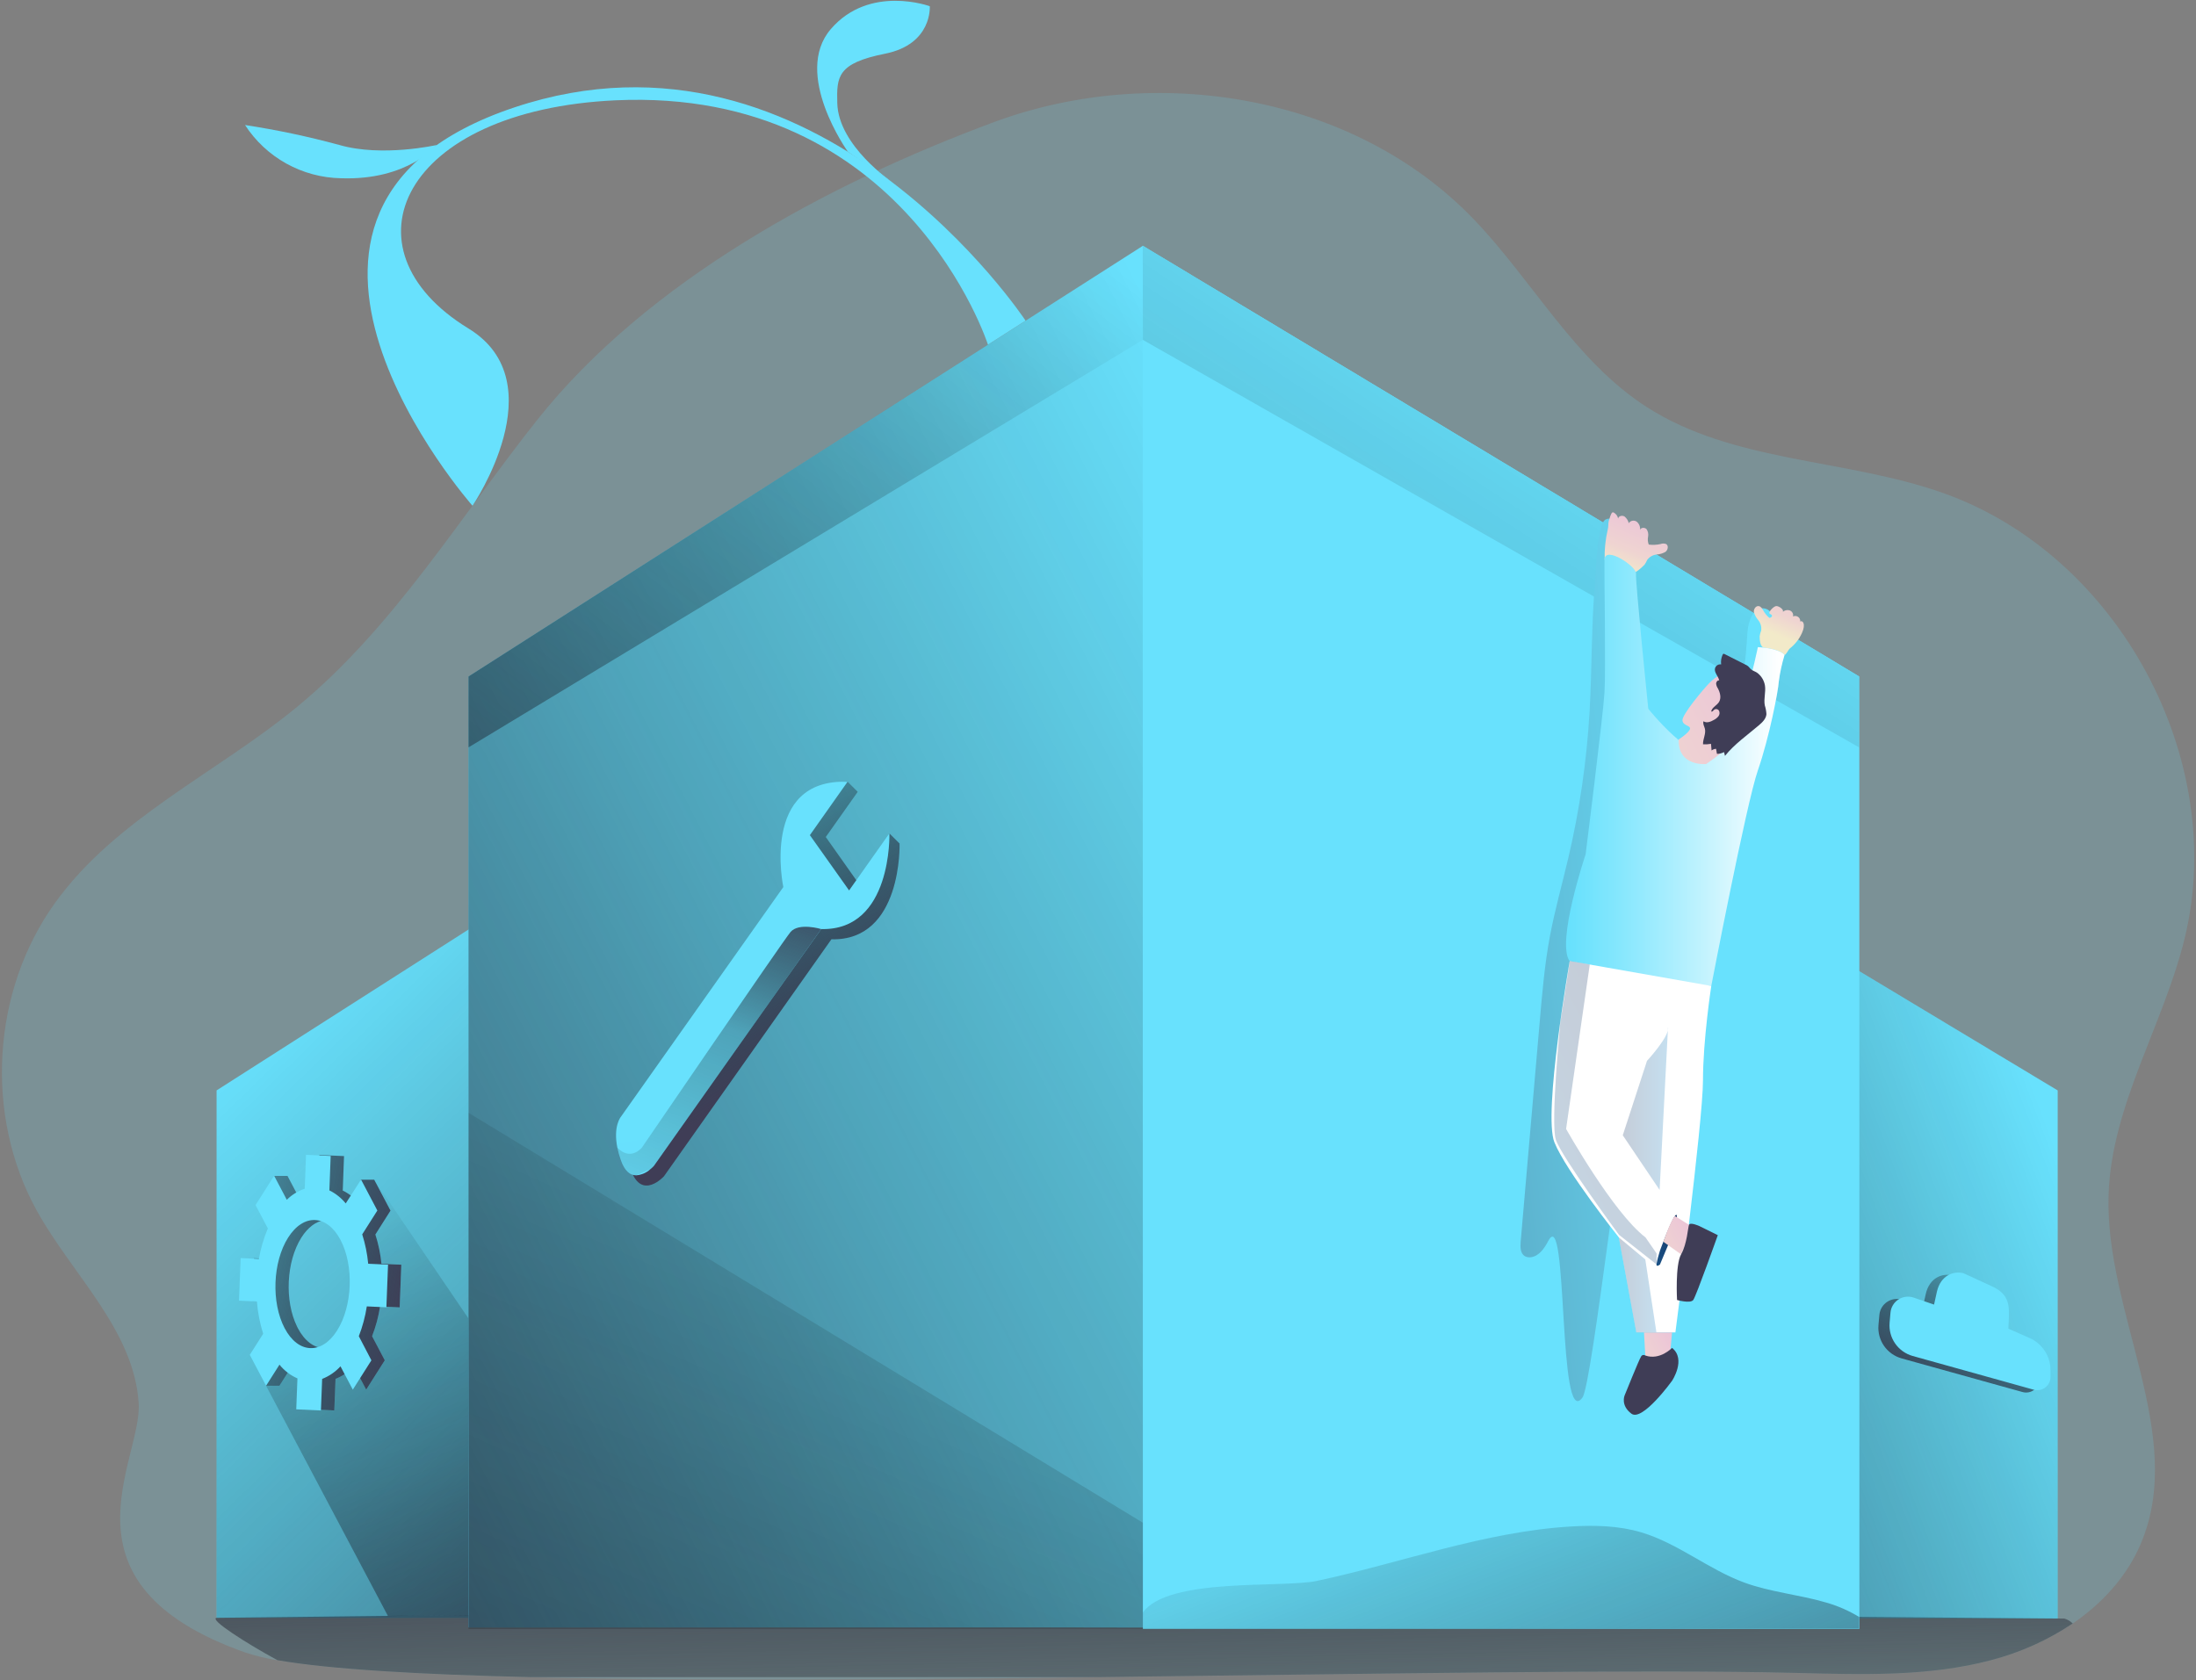 <svg width="1023" height="783" viewBox="0 0 1023 783" fill="none" xmlns="http://www.w3.org/2000/svg">
<rect x="0" y="0" width="1023" height="783" fill="#808080" stroke="none"/>
<path opacity="0.18" d="M982.287 556.438C980.385 611.877 1019.05 668.684 997.139 719.647C990.617 734.81 979.277 747.116 965.573 756.501C953.934 764.293 941.063 770.077 927.498 773.612C898.084 781.39 867.152 780.298 836.748 779.534C764.995 777.731 638.849 780.021 511.318 781.509C416.976 782.628 321.882 783.286 247.541 781.509C195.473 780.285 153.596 777.85 129.238 773.612C124.119 772.79 119.074 771.567 114.148 769.953C23.516 737.877 66.304 680.451 64.601 653.864C62.423 619.708 33.735 594.095 17.14 564.125C-7.31 519.94 -3.891 461.817 25.576 420.791C54.053 381.107 101.316 360.061 138.955 328.894C183.657 291.869 214.206 241.064 250.261 195.642C301.815 130.713 386.083 85.383 463.183 56.835C537.959 29.195 630.717 43.778 686.812 102.441C714.18 131.069 733.627 168.015 766.922 189.521C807.518 215.753 859.943 213.581 905.543 229.837C986.736 258.793 1038 353.559 1017.76 437.072C1007.9 477.572 983.726 514.794 982.287 556.438Z" fill="#68E1FD"></path>
<path d="M460.213 754.197L255.952 753.842H100.894V508.081L275.134 396.783L460.213 508.081V754.197Z" fill="#68E1FD"></path>
<path d="M460.213 754.197L255.952 753.842H100.894V508.081L275.134 396.783L460.213 508.081V754.197Z" fill="url(#paint0_linear_20_73)"></path>
<path d="M218.26 614.378V752.579L180.727 752.987L123.958 645.703H130.189L136.408 635.884C138.646 638.657 141.522 640.851 144.791 642.281L144.25 656.693L155.735 657.233L156.303 642.518C159.566 641.244 162.49 639.235 164.845 636.648L170.588 647.533L179.248 633.871L173.334 622.604C175.076 618.128 176.324 613.476 177.057 608.731L186.179 609.139L186.945 589.265L177.703 588.843C177.239 584.216 176.288 579.65 174.865 575.221L181.915 564.086L174.324 549.686L218.26 614.378Z" fill="url(#paint1_linear_20_73)"></path>
<path d="M958.576 754.197L754.314 753.842H599.256V508.081L773.497 396.783L958.576 508.081V754.197Z" fill="#68E1FD"></path>
<path d="M958.576 754.197L754.314 753.842H599.256V508.081L773.497 396.783L958.576 508.081V754.197Z" fill="url(#paint2_linear_20_73)"></path>
<path d="M965.573 756.461C953.934 764.254 941.063 770.038 927.499 773.572C898.085 781.351 867.152 780.258 836.748 779.495C764.995 777.692 638.85 779.982 511.318 781.469H247.542C195.473 780.245 153.597 777.81 129.239 773.572C114.717 765.675 97.303 754.553 100.894 753.829L218.26 752.513C218.564 752.447 226.379 754.158 226.696 754.158L866.083 758.896C866.307 758.896 865.898 753.355 866.083 753.395L961.639 754.158C963.123 754.586 964.476 755.378 965.573 756.461Z" fill="url(#paint3_linear_20_73)"></path>
<path d="M866.095 758.949L497.799 758.304H218.259V315.205L532.401 114.537L866.095 315.205V758.949Z" fill="#68E1FD"></path>
<path d="M866.095 758.949L497.799 758.304H218.259V315.205L532.401 114.537L866.095 315.205V758.949Z" fill="url(#paint4_linear_20_73)"></path>
<path d="M293.974 525.126L369.648 417.987C369.648 417.987 359.179 366.247 394.824 364.22L399.564 368.946L384.685 390.005L402.93 415.842L414.323 388.32L419.063 393.045C419.063 393.045 420.462 438.507 387.312 437.664L309.315 548.08C309.315 548.08 298.991 559.479 293.974 545.29C288.957 531.102 293.974 525.126 293.974 525.126Z" fill="url(#paint5_linear_20_73)"></path>
<path d="M866.096 753.434V758.949H532.402V751.355L532.336 114.498L866.017 315.166L866.096 753.434Z" fill="#68E1FD"></path>
<path d="M532.401 158.354L866.029 348.242V315.166L532.348 114.498L532.401 158.354Z" fill="url(#paint6_linear_20_73)"></path>
<path d="M740.505 331.5C739.182 354.467 735.874 377.278 730.617 399.679C727.738 411.972 724.28 424.134 721.969 436.533C719.593 449.366 718.457 462.396 717.335 475.387C714.352 509.801 711.372 544.211 708.398 578.616C708.186 581.038 708.213 583.973 710.272 585.276C711.236 585.824 712.369 585.998 713.454 585.763C717.15 585.092 719.514 581.538 721.256 578.222C730.59 560.413 725.613 667.552 737.218 651.126C741.785 644.677 756.545 511.372 760.559 504.554C768.401 491.221 769.246 475.084 773.101 460.093C781.55 427.188 804.944 398.889 808.746 365.181C809.459 358.969 809.485 352.651 810.964 346.57C812.746 339.186 816.575 332.487 819.545 325.511C823.762 315.589 826.275 305.031 826.978 294.278C827.268 289.895 826.186 284.143 821.816 283.485C816.773 282.721 814.41 289.474 814.053 294.554C813.116 308.019 812.363 322.128 805.353 333.672C798.343 345.215 782.738 352.835 770.896 346.294C763.978 342.477 759.965 334.764 758.526 327.012C757.087 319.259 757.866 311.217 758.314 303.412C759.131 288.888 758.817 274.322 757.377 259.846C757.007 256.082 754.525 239.024 748.056 242.011C743.924 243.92 743.475 266.559 743.079 270.849C741.297 291.027 741.667 311.296 740.505 331.5Z" fill="url(#paint7_linear_20_73)"></path>
<path d="M477.772 149.43C477.772 149.43 381.028 2.779 239.595 50.056C98.162 97.334 220.109 235.641 220.109 235.641C220.109 235.641 259.319 178.175 218.26 153.076C157.425 115.867 187.302 51.373 286.726 46.74C421.783 40.54 460.24 160.617 460.24 160.617L477.772 149.43Z" fill="#68E1FD"></path>
<path d="M114.148 58.257C128.973 60.521 143.655 63.628 158.124 67.562C178.112 73.314 203.42 67.562 203.42 67.562C203.42 67.562 190.086 84.173 158.784 83.054C149.877 82.877 141.149 80.523 133.367 76.2C125.585 71.877 118.985 65.715 114.148 58.257Z" fill="#68E1FD"></path>
<path d="M394.969 70.682C394.969 70.682 369.027 34.46 387.048 13.532C405.068 -7.395 433.136 2.897 433.136 2.897C433.136 2.897 434.456 20.613 412.25 25.036C390.044 29.458 389.714 35.723 390.044 48.069C390.559 68.01 415.696 84.923 415.696 84.923L394.969 70.682Z" fill="#68E1FD"></path>
<path d="M218.259 518.506L532.401 709.513V758.949H218.259V518.506Z" fill="url(#paint8_linear_20_73)"></path>
<path d="M751.238 238.721C751.421 238.691 751.609 238.728 751.766 238.826C752.299 239.112 752.76 239.515 753.112 240.006C753.465 240.496 753.7 241.061 753.799 241.656C753.945 240.419 755.727 239.984 756.783 240.656C757.768 241.443 758.46 242.537 758.75 243.762C758.948 243.468 759.204 243.216 759.502 243.023C759.8 242.83 760.134 242.698 760.484 242.637C760.834 242.575 761.193 242.585 761.54 242.665C761.886 242.746 762.212 242.895 762.499 243.104C763.053 243.575 763.481 244.174 763.748 244.848C764.015 245.523 764.112 246.253 764.031 246.973C764.269 245.749 766.196 245.657 767.028 246.539C767.384 247.052 767.632 247.631 767.756 248.242C767.881 248.853 767.88 249.482 767.754 250.093C767.505 251.317 767.615 252.588 768.071 253.752C769.894 253.978 771.742 253.893 773.536 253.502C774.386 253.173 775.328 253.173 776.177 253.502C777.405 254.265 777.008 256.305 775.833 257.161C774.571 257.873 773.162 258.288 771.714 258.372C770.864 258.468 770.043 258.734 769.299 259.155C768.555 259.576 767.903 260.142 767.384 260.82C767.031 261.646 766.588 262.432 766.064 263.163C764.744 264.479 761.259 267.848 759.463 267.111C756.057 265.795 747.581 261.28 747.515 260.728C747.407 255.954 747.908 251.186 749.007 246.539C749.363 245.223 749.086 243.907 749.469 242.59C749.799 241.893 750.406 238.931 751.238 238.721Z" fill="url(#paint9_linear_20_73)"></path>
<path d="M838.636 289.605C838.679 289.189 838.611 288.769 838.437 288.388C838.263 288.008 837.991 287.68 837.648 287.439C837.306 287.197 836.905 287.051 836.487 287.016C836.069 286.98 835.649 287.056 835.27 287.236C835.351 286.902 835.359 286.554 835.292 286.216C835.226 285.879 835.087 285.56 834.885 285.281C834.683 285.002 834.423 284.77 834.122 284.601C833.822 284.432 833.488 284.329 833.144 284.301C832.671 284.236 832.189 284.275 831.733 284.416C831.277 284.557 830.857 284.796 830.504 285.117C831.204 284.077 828.682 282.313 827.441 282.392C826.2 282.471 823.375 285.486 824.51 285.999C826.134 286.736 825.514 287.565 824.312 287.934C823.084 286.933 822.07 285.698 821.328 284.301C820.84 283.524 820.312 282.629 819.414 282.432C818.002 282.103 816.84 283.827 817.051 285.249C817.452 286.642 818.16 287.928 819.124 289.013C819.655 289.68 820.045 290.447 820.272 291.268C820.499 292.089 820.558 292.947 820.444 293.791C820.11 294.639 819.871 295.522 819.731 296.423C819.731 298.305 819.916 301.135 821.659 301.872C825.025 303.32 828.009 303.689 831.388 305.136C831.837 305.321 833.237 302.622 833.659 302.267C836.134 300.349 838.105 297.86 839.402 295.015C841.462 290.566 839.613 288.868 838.636 289.605Z" fill="url(#paint10_linear_20_73)"></path>
<path d="M818.886 301.53C818.886 301.53 828.127 301.82 831.362 305.084C830.108 309.146 829.202 313.307 828.655 317.522C828.391 321.957 824.233 343.583 818.886 358.982C813.539 374.382 797.195 459.395 797.195 459.395C797.195 459.395 737.482 456.631 731.185 447.799C724.887 438.968 738.657 398.086 738.657 398.086C738.657 398.086 746.829 333.224 747.463 322.563C748.097 311.902 747.278 267.625 747.463 260.807C747.648 253.989 762.54 264.137 762.13 267.296C761.721 270.454 767.847 330.249 767.847 330.249C767.847 330.249 788.442 356.218 799.136 351.48C809.829 346.741 818.886 301.53 818.886 301.53Z" fill="#68E1FD"></path>
<path d="M818.886 301.53C818.886 301.53 828.127 301.82 831.362 305.084C830.108 309.146 829.202 313.307 828.655 317.522C828.391 321.957 824.233 343.583 818.886 358.982C813.539 374.382 797.195 459.395 797.195 459.395C797.195 459.395 737.482 456.631 731.185 447.799C724.887 438.968 738.657 398.086 738.657 398.086C738.657 398.086 746.829 333.224 747.463 322.563C748.097 311.902 747.278 267.625 747.463 260.807C747.648 253.989 762.54 264.137 762.13 267.296C761.721 270.454 767.847 330.249 767.847 330.249C767.847 330.249 788.442 356.218 799.136 351.48C809.829 346.741 818.886 301.53 818.886 301.53Z" fill="url(#paint11_linear_20_73)"></path>
<path d="M731.251 447.786C731.251 447.786 718.762 518.861 724.108 532.247C729.455 545.632 754.116 576.537 754.116 576.537L762.262 620.84H780.481C780.481 620.84 793.326 522.428 793.326 503.474C793.326 484.521 797.195 459.395 797.195 459.395L731.251 447.786Z" fill="white"></path>
<path opacity="0.25" d="M773.128 554.451L755.965 528.982L767.253 494.3C767.253 494.3 777.92 482.784 777.049 478.638L773.128 554.451Z" fill="url(#paint12_linear_20_73)"></path>
<path opacity="0.25" d="M754.117 576.576L766.461 586.843L771.649 620.893H762.249L754.117 576.576Z" fill="url(#paint13_linear_20_73)"></path>
<path opacity="0.25" d="M740.584 449.431L729.56 526.021C729.56 526.021 751.476 565.125 766.526 576.537L771.714 584.039V589.172L754.182 575.352C754.182 575.352 727.303 538.867 724.781 531.023C722.26 523.178 726.854 476.545 726.854 476.545L731.316 447.747L740.584 449.431Z" fill="url(#paint14_linear_20_73)"></path>
<path d="M773.286 582.736C773.286 582.736 778.184 569.416 780.257 566.6C782.33 563.783 780.257 572.522 780.257 572.522L773.286 589.212C773.286 589.212 771.649 590.528 771.649 589.212C772.038 587.017 772.585 584.853 773.286 582.736Z" fill="url(#paint15_linear_20_73)"></path>
<path d="M780.257 566.6L788.732 571.93L783.082 584.434L774.87 578.616C774.87 578.616 778.039 569.114 780.257 566.6Z" fill="url(#paint16_linear_20_73)"></path>
<path d="M791.611 571.272C791.611 571.272 787.36 569.324 786.818 570.719C786.277 572.114 785.973 579.38 783.148 584.408C780.323 589.436 781.247 605.73 781.247 605.73C781.247 605.73 787.452 607.507 788.799 605.73C790.145 603.953 800.232 575.523 800.232 575.523L791.611 571.272Z" fill="#3F3D56"></path>
<path d="M765.853 620.88L766.447 631.607C766.447 631.607 774.171 636.345 778.052 630.29L778.923 620.866L765.853 620.88Z" fill="url(#paint17_linear_20_73)"></path>
<path d="M778.922 628.053C778.922 628.053 773.285 633.976 766.447 631.606C766.285 631.487 766.097 631.407 765.899 631.371C765.701 631.335 765.498 631.345 765.304 631.4C765.111 631.454 764.932 631.552 764.782 631.686C764.632 631.82 764.515 631.986 764.44 632.172C763.555 633.489 756.796 650.27 756.796 650.27C756.796 650.27 754.868 654.864 759.991 658.707C765.113 662.55 778.922 643.386 778.922 643.386C778.922 643.386 785.603 633.37 778.922 628.053Z" fill="#3F3D56"></path>
<path d="M782 344.57C782 344.57 786.95 341.345 787.28 339.634C787.61 337.923 784.046 338.318 783.769 335.685C783.491 333.053 793.406 321.207 796.337 318.232C799.268 315.258 804.047 311.651 809.196 314.442C814.345 317.232 818.86 318.219 819.229 328.92C819.599 339.621 794.779 356.007 794.779 356.007C794.779 356.007 781.59 357.297 782 344.57Z" fill="url(#paint18_linear_20_73)"></path>
<path d="M813.671 309.967L803.399 304.768C803.266 304.68 803.11 304.635 802.951 304.636C802.687 304.636 802.528 304.939 802.423 305.189C801.819 306.571 801.6 308.089 801.789 309.585C801.176 309.483 800.547 309.609 800.021 309.939C799.496 310.269 799.11 310.78 798.937 311.375C798.449 313.349 800.455 315.047 800.904 317.034C800.139 316.877 799.465 317.706 799.452 318.495C799.519 319.278 799.787 320.031 800.231 320.68C801.287 322.655 801.987 325.169 800.799 327.09C799.795 328.709 797.591 329.565 797.168 331.434C797.498 331.908 798.079 331.17 798.488 330.749C798.661 330.607 798.862 330.503 799.079 330.447C799.295 330.39 799.522 330.382 799.742 330.422C799.962 330.462 800.171 330.55 800.354 330.679C800.536 330.809 800.688 330.976 800.799 331.17C801 331.58 801.082 332.038 801.036 332.492C800.989 332.945 800.815 333.377 800.535 333.737C799.967 334.448 799.25 335.028 798.436 335.435C796.944 336.317 795.003 337.067 793.59 336.08C793.142 337.186 793.92 338.357 794.211 339.502C794.818 341.898 793.247 344.346 793.353 346.82C794.594 346.887 795.84 346.807 797.063 346.583L797.34 349.689C797.934 349.215 798.665 348.943 799.426 348.913C799.571 349.703 799.703 350.479 799.835 351.269C800.987 351.252 802.121 350.973 803.149 350.453C803.294 351.032 803.439 351.611 803.571 352.203C808.047 346.649 814.001 342.529 819.414 337.909C821.037 336.527 822.727 334.882 822.886 332.763C822.805 331.368 822.548 329.988 822.12 328.657C821.552 325.616 822.661 322.457 822.199 319.443C821.825 317.174 820.627 315.122 818.833 313.678C817.948 312.954 816.826 312.704 815.941 312.059C815.057 311.414 814.714 310.48 813.671 309.967Z" fill="#3F3D56"></path>
<path d="M218.259 348.242L532.401 158.354L532.348 114.498L218.259 315.205V348.242Z" fill="url(#paint19_linear_20_73)"></path>
<path d="M866.096 753.434V758.936H532.401V751.355C544.085 734.836 597.54 740.035 613.462 736.626C653.002 728.176 691.354 713.659 732.069 711.25C742.947 710.618 754.037 710.881 764.493 713.975C781.656 719.055 795.834 731.269 812.627 737.416C824.932 741.917 838.213 743.01 850.768 746.722C856.156 748.263 861.312 750.521 866.096 753.434Z" fill="url(#paint20_linear_20_73)"></path>
<path d="M382.559 432.9L304.575 543.303C304.069 543.839 303.526 544.34 302.951 544.803C301.135 546.465 298.809 547.467 296.35 547.646C293.71 547.646 291.069 545.896 289.208 540.525C288.538 538.624 287.996 536.681 287.584 534.708C285.577 524.692 289.208 520.414 289.208 520.414L364.908 413.328C364.908 413.328 354.148 362.707 394.824 364.273L377.278 389.136L395.55 414.894L414.323 388.32C414.323 388.32 415.723 433.742 382.559 432.9Z" fill="url(#paint21_linear_20_73)"></path>
<path d="M382.559 432.9L304.575 543.303C304.069 543.839 303.526 544.341 302.951 544.803L296.35 547.646C293.71 547.646 291.069 545.896 289.208 540.525C288.538 538.624 287.996 536.681 287.584 534.708C293.789 541.289 299.03 534.708 299.03 534.708C299.03 534.708 364.446 438.928 368.222 434.321C371.998 429.715 382.559 432.9 382.559 432.9Z" fill="url(#paint22_linear_20_73)"></path>
<path d="M885.833 632.936L942.205 648.625C943.122 648.881 944.086 648.922 945.021 648.745C945.956 648.567 946.837 648.176 947.596 647.603C948.354 647.029 948.969 646.288 949.392 645.438C949.815 644.588 950.035 643.651 950.034 642.702V639.451C950.032 636.272 949.103 633.161 947.359 630.499C945.614 627.838 943.131 625.739 940.212 624.46L930.416 620.156L930.667 614.549C930.97 607.757 929.584 603.861 923.511 600.755L909.557 594.332C904.989 593.081 898.863 595.24 897.107 602.94L895.787 608.928L886.321 605.677C885.144 605.275 883.891 605.145 882.656 605.297C881.421 605.45 880.238 605.88 879.194 606.556C878.151 607.232 877.276 608.136 876.635 609.199C875.994 610.262 875.605 611.457 875.496 612.693L875.086 617.405C874.784 620.836 875.692 624.265 877.654 627.1C879.616 629.935 882.508 631.999 885.833 632.936Z" fill="url(#paint23_linear_20_73)"></path>
<path d="M891.008 631.817L947.394 647.533C948.31 647.789 949.274 647.83 950.209 647.652C951.145 647.475 952.026 647.084 952.784 646.51C953.542 645.937 954.157 645.196 954.58 644.345C955.003 643.495 955.223 642.559 955.223 641.61V638.398C955.221 635.219 954.291 632.109 952.547 629.447C950.803 626.785 948.32 624.686 945.4 623.407L935.604 619.103L935.842 613.496C936.146 606.704 934.773 602.808 928.687 599.702L914.745 593.279C910.177 592.028 904.052 594.187 902.296 601.887L900.975 607.876L891.51 604.625C890.332 604.22 889.077 604.088 887.841 604.239C886.604 604.39 885.419 604.82 884.374 605.496C883.329 606.173 882.452 607.077 881.811 608.142C881.169 609.206 880.779 610.403 880.671 611.64L880.262 616.339C879.972 619.761 880.886 623.178 882.847 626.002C884.807 628.826 887.693 630.882 891.008 631.817Z" fill="#68E1FD"></path>
<path d="M186.179 609.166L186.945 589.291L177.703 588.87C177.241 584.233 176.289 579.658 174.865 575.221L181.915 564.086L174.323 549.686H168.105L167.274 560.808C165.215 558.255 162.619 556.184 159.669 554.741L160.263 538.683L148.778 538.17L148.17 553.964C145.021 554.999 142.162 556.763 139.827 559.11L133.925 547.91H127.707L125.265 561.585L131.008 572.457C129.067 577.009 127.663 581.77 126.823 586.645L118.321 586.277L117.555 606.112L125.898 606.494C126.315 611.578 127.312 616.599 128.869 621.459L122.638 631.278L123.958 645.677H130.189L136.407 635.858C138.646 638.63 141.522 640.825 144.791 642.255L144.249 656.667L155.735 657.207L156.303 642.492C159.566 641.218 162.489 639.209 164.844 636.621L170.587 647.506L179.248 633.844L173.333 622.604C175.076 618.128 176.324 613.476 177.056 608.731L186.179 609.166ZM163.194 619.972C155.999 631.317 145.055 630.83 138.757 618.879C138.625 618.629 138.493 618.366 138.374 618.103C132.486 606.125 133.344 587.83 140.381 576.669C146.546 566.929 155.471 565.902 161.848 573.365C162.996 574.719 163.989 576.198 164.805 577.774C171.115 589.699 170.442 608.639 163.194 619.972Z" fill="url(#paint24_linear_20_73)"></path>
<path d="M164.356 647.506L173.016 633.844L167.155 622.604C168.899 618.124 170.147 613.468 170.878 608.718L180 609.139L180.766 589.264L171.525 588.843C171.088 584.194 170.154 579.606 168.739 575.155L175.789 564.046L168.198 549.634L161.055 560.742C158.992 558.185 156.392 556.11 153.438 554.661L154.045 538.617L142.559 538.104L141.952 553.898C138.804 554.937 135.946 556.7 133.608 559.044L127.707 547.844L119.047 561.506L124.776 572.391C122.85 576.952 121.451 581.716 120.604 586.592L112.102 586.198L111.337 606.046L119.68 606.428C120.074 611.537 121.053 616.585 122.598 621.472L116.367 631.291L123.958 645.69L130.189 635.871C132.42 638.646 135.292 640.841 138.559 642.268L138.005 656.68L149.504 657.22L150.071 642.505C153.334 641.231 156.258 639.222 158.613 636.634L164.356 647.506ZM134.216 576.668C141.411 565.31 152.342 565.81 158.639 577.774C164.937 589.738 164.224 608.626 157.029 619.971C149.834 631.317 138.889 630.83 132.592 618.866C126.294 606.901 127.021 588.014 134.216 576.668Z" fill="#68E1FD"></path>
<defs>
<linearGradient id="paint0_linear_20_73" x1="126.255" y1="474.07" x2="523.248" y2="880.178" gradientUnits="userSpaceOnUse">
<stop stop-opacity="0"></stop>
<stop offset="0.35" stop-color="#13121A" stop-opacity="0.3"></stop>
<stop offset="0.74" stop-color="#2D2B3D" stop-opacity="0.71"></stop>
<stop offset="0.99" stop-color="#3F3D56"></stop>
</linearGradient>
<linearGradient id="paint1_linear_20_73" x1="142.164" y1="557.215" x2="284.025" y2="916.24" gradientUnits="userSpaceOnUse">
<stop stop-opacity="0"></stop>
<stop offset="0.35" stop-color="#13121A" stop-opacity="0.3"></stop>
<stop offset="0.74" stop-color="#2D2B3D" stop-opacity="0.71"></stop>
<stop offset="0.99" stop-color="#3F3D56"></stop>
</linearGradient>
<linearGradient id="paint2_linear_20_73" x1="960.107" y1="540.407" x2="533.75" y2="700.385" gradientUnits="userSpaceOnUse">
<stop stop-opacity="0"></stop>
<stop offset="0.35" stop-color="#13121A" stop-opacity="0.3"></stop>
<stop offset="0.74" stop-color="#2D2B3D" stop-opacity="0.71"></stop>
<stop offset="0.99" stop-color="#3F3D56"></stop>
</linearGradient>
<linearGradient id="paint3_linear_20_73" x1="535.082" y1="857.427" x2="530.922" y2="652.692" gradientUnits="userSpaceOnUse">
<stop stop-opacity="0"></stop>
<stop offset="0.35" stop-color="#13121A" stop-opacity="0.3"></stop>
<stop offset="0.74" stop-color="#2D2B3D" stop-opacity="0.71"></stop>
<stop offset="0.99" stop-color="#3F3D56"></stop>
</linearGradient>
<linearGradient id="paint4_linear_20_73" x1="690.192" y1="441.363" x2="-88.588" y2="841.234" gradientUnits="userSpaceOnUse">
<stop stop-opacity="0"></stop>
<stop offset="0.35" stop-color="#13121A" stop-opacity="0.3"></stop>
<stop offset="0.74" stop-color="#2D2B3D" stop-opacity="0.71"></stop>
<stop offset="0.99" stop-color="#3F3D56"></stop>
</linearGradient>
<linearGradient id="paint5_linear_20_73" x1="291.571" y1="367.261" x2="372.175" y2="495.035" gradientUnits="userSpaceOnUse">
<stop stop-opacity="0"></stop>
<stop offset="0.35" stop-color="#13121A" stop-opacity="0.3"></stop>
<stop offset="0.74" stop-color="#2D2B3D" stop-opacity="0.71"></stop>
<stop offset="0.99" stop-color="#3F3D56"></stop>
</linearGradient>
<linearGradient id="paint6_linear_20_73" x1="741.27" y1="167.593" x2="243.821" y2="926.177" gradientUnits="userSpaceOnUse">
<stop stop-opacity="0"></stop>
<stop offset="0.35" stop-color="#13121A" stop-opacity="0.3"></stop>
<stop offset="0.74" stop-color="#2D2B3D" stop-opacity="0.71"></stop>
<stop offset="0.99" stop-color="#3F3D56"></stop>
</linearGradient>
<linearGradient id="paint7_linear_20_73" x1="830.569" y1="437.428" x2="409.799" y2="484.553" gradientUnits="userSpaceOnUse">
<stop stop-color="#68E1FD"></stop>
<stop offset="0.15" stop-color="#64CFEB"></stop>
<stop offset="0.44" stop-color="#58A1BC"></stop>
<stop offset="0.85" stop-color="#465871"></stop>
<stop offset="0.99" stop-color="#3F3D56"></stop>
</linearGradient>
<linearGradient id="paint8_linear_20_73" x1="442.667" y1="489.733" x2="7.737" y2="1457.97" gradientUnits="userSpaceOnUse">
<stop stop-opacity="0"></stop>
<stop offset="0.35" stop-color="#13121A" stop-opacity="0.3"></stop>
<stop offset="0.74" stop-color="#2D2B3D" stop-opacity="0.71"></stop>
<stop offset="0.99" stop-color="#3F3D56"></stop>
</linearGradient>
<linearGradient id="paint9_linear_20_73" x1="766.024" y1="241.88" x2="751.617" y2="277.947" gradientUnits="userSpaceOnUse">
<stop stop-color="#ECC4D7"></stop>
<stop offset="0.16" stop-color="#EDCBD5"></stop>
<stop offset="0.42" stop-color="#EFD4D1"></stop>
<stop offset="0.7" stop-color="#F2EAC9"></stop>
</linearGradient>
<linearGradient id="paint10_linear_20_73" x1="811.287" y1="262.972" x2="797.858" y2="294.438" gradientUnits="userSpaceOnUse">
<stop stop-color="#ECC4D7"></stop>
<stop offset="0.16" stop-color="#EDCBD5"></stop>
<stop offset="0.42" stop-color="#EFD4D1"></stop>
<stop offset="0.7" stop-color="#F2EAC9"></stop>
</linearGradient>
<linearGradient id="paint11_linear_20_73" x1="729.614" y1="358.943" x2="831.362" y2="358.943" gradientUnits="userSpaceOnUse">
<stop offset="0.02" stop-color="white" stop-opacity="0"></stop>
<stop offset="0.11" stop-color="white" stop-opacity="0.07"></stop>
<stop offset="0.31" stop-color="white" stop-opacity="0.26"></stop>
<stop offset="0.59" stop-color="white" stop-opacity="0.55"></stop>
<stop offset="0.94" stop-color="white" stop-opacity="0.96"></stop>
<stop offset="0.98" stop-color="white"></stop>
</linearGradient>
<linearGradient id="paint12_linear_20_73" x1="755.899" y1="516.544" x2="777.036" y2="516.544" gradientUnits="userSpaceOnUse">
<stop stop-color="#183866"></stop>
<stop offset="1" stop-color="#1A7FC1"></stop>
</linearGradient>
<linearGradient id="paint13_linear_20_73" x1="754.117" y1="598.741" x2="771.649" y2="598.741" gradientUnits="userSpaceOnUse">
<stop stop-color="#183866"></stop>
<stop offset="1" stop-color="#1A7FC1"></stop>
</linearGradient>
<linearGradient id="paint14_linear_20_73" x1="769.219" y1="509.016" x2="642.52" y2="577.054" gradientUnits="userSpaceOnUse">
<stop stop-color="#183866"></stop>
<stop offset="1" stop-color="#1A7FC1"></stop>
</linearGradient>
<linearGradient id="paint15_linear_20_73" x1="784.02" y1="573.944" x2="737.677" y2="598.832" gradientUnits="userSpaceOnUse">
<stop stop-color="#183866"></stop>
<stop offset="1" stop-color="#1A7FC1"></stop>
</linearGradient>
<linearGradient id="paint16_linear_20_73" x1="787.887" y1="572.167" x2="751.104" y2="591.924" gradientUnits="userSpaceOnUse">
<stop stop-color="#ECC4D7"></stop>
<stop offset="0.16" stop-color="#EDCBD5"></stop>
<stop offset="0.42" stop-color="#EFD4D1"></stop>
<stop offset="0.7" stop-color="#F2EAC9"></stop>
</linearGradient>
<linearGradient id="paint17_linear_20_73" x1="778.752" y1="622.472" x2="740.228" y2="643.168" gradientUnits="userSpaceOnUse">
<stop stop-color="#ECC4D7"></stop>
<stop offset="0.16" stop-color="#EDCBD5"></stop>
<stop offset="0.42" stop-color="#EFD4D1"></stop>
<stop offset="0.7" stop-color="#F2EAC9"></stop>
</linearGradient>
<linearGradient id="paint18_linear_20_73" x1="817.025" y1="325.182" x2="710.629" y2="382.311" gradientUnits="userSpaceOnUse">
<stop stop-color="#ECC4D7"></stop>
<stop offset="0.16" stop-color="#EDCBD5"></stop>
<stop offset="0.42" stop-color="#EFD4D1"></stop>
<stop offset="0.7" stop-color="#F2EAC9"></stop>
</linearGradient>
<linearGradient id="paint19_linear_20_73" x1="483.356" y1="95.847" x2="18.965" y2="705.358" gradientUnits="userSpaceOnUse">
<stop stop-opacity="0"></stop>
<stop offset="0.35" stop-color="#13121A" stop-opacity="0.3"></stop>
<stop offset="0.74" stop-color="#2D2B3D" stop-opacity="0.71"></stop>
<stop offset="0.99" stop-color="#3F3D56"></stop>
</linearGradient>
<linearGradient id="paint20_linear_20_73" x1="661.557" y1="658.76" x2="803.663" y2="1028.28" gradientUnits="userSpaceOnUse">
<stop stop-opacity="0"></stop>
<stop offset="0.35" stop-color="#13121A" stop-opacity="0.3"></stop>
<stop offset="0.74" stop-color="#2D2B3D" stop-opacity="0.71"></stop>
<stop offset="0.99" stop-color="#3F3D56"></stop>
</linearGradient>
<linearGradient id="paint21_linear_20_73" x1="359.733" y1="517.545" x2="408.003" y2="827.383" gradientUnits="userSpaceOnUse">
<stop stop-color="#68E1FD"></stop>
<stop offset="1" stop-color="#69B9EB"></stop>
</linearGradient>
<linearGradient id="paint22_linear_20_73" x1="296.838" y1="585.21" x2="368.355" y2="394.442" gradientUnits="userSpaceOnUse">
<stop stop-opacity="0"></stop>
<stop offset="0.56" stop-color="#13121A" stop-opacity="0.3"></stop>
<stop offset="0.91" stop-color="#37364C" stop-opacity="0.88"></stop>
<stop offset="0.99" stop-color="#3F3D56"></stop>
</linearGradient>
<linearGradient id="paint23_linear_20_73" x1="941.809" y1="573.931" x2="895.386" y2="660.404" gradientUnits="userSpaceOnUse">
<stop stop-opacity="0"></stop>
<stop offset="0.35" stop-color="#13121A" stop-opacity="0.3"></stop>
<stop offset="0.74" stop-color="#2D2B3D" stop-opacity="0.71"></stop>
<stop offset="0.99" stop-color="#3F3D56"></stop>
</linearGradient>
<linearGradient id="paint24_linear_20_73" x1="54.7" y1="580.064" x2="194.601" y2="605.458" gradientUnits="userSpaceOnUse">
<stop stop-opacity="0"></stop>
<stop offset="0.35" stop-color="#13121A" stop-opacity="0.3"></stop>
<stop offset="0.74" stop-color="#2D2B3D" stop-opacity="0.71"></stop>
<stop offset="0.99" stop-color="#3F3D56"></stop>
</linearGradient>
</defs>
</svg>
